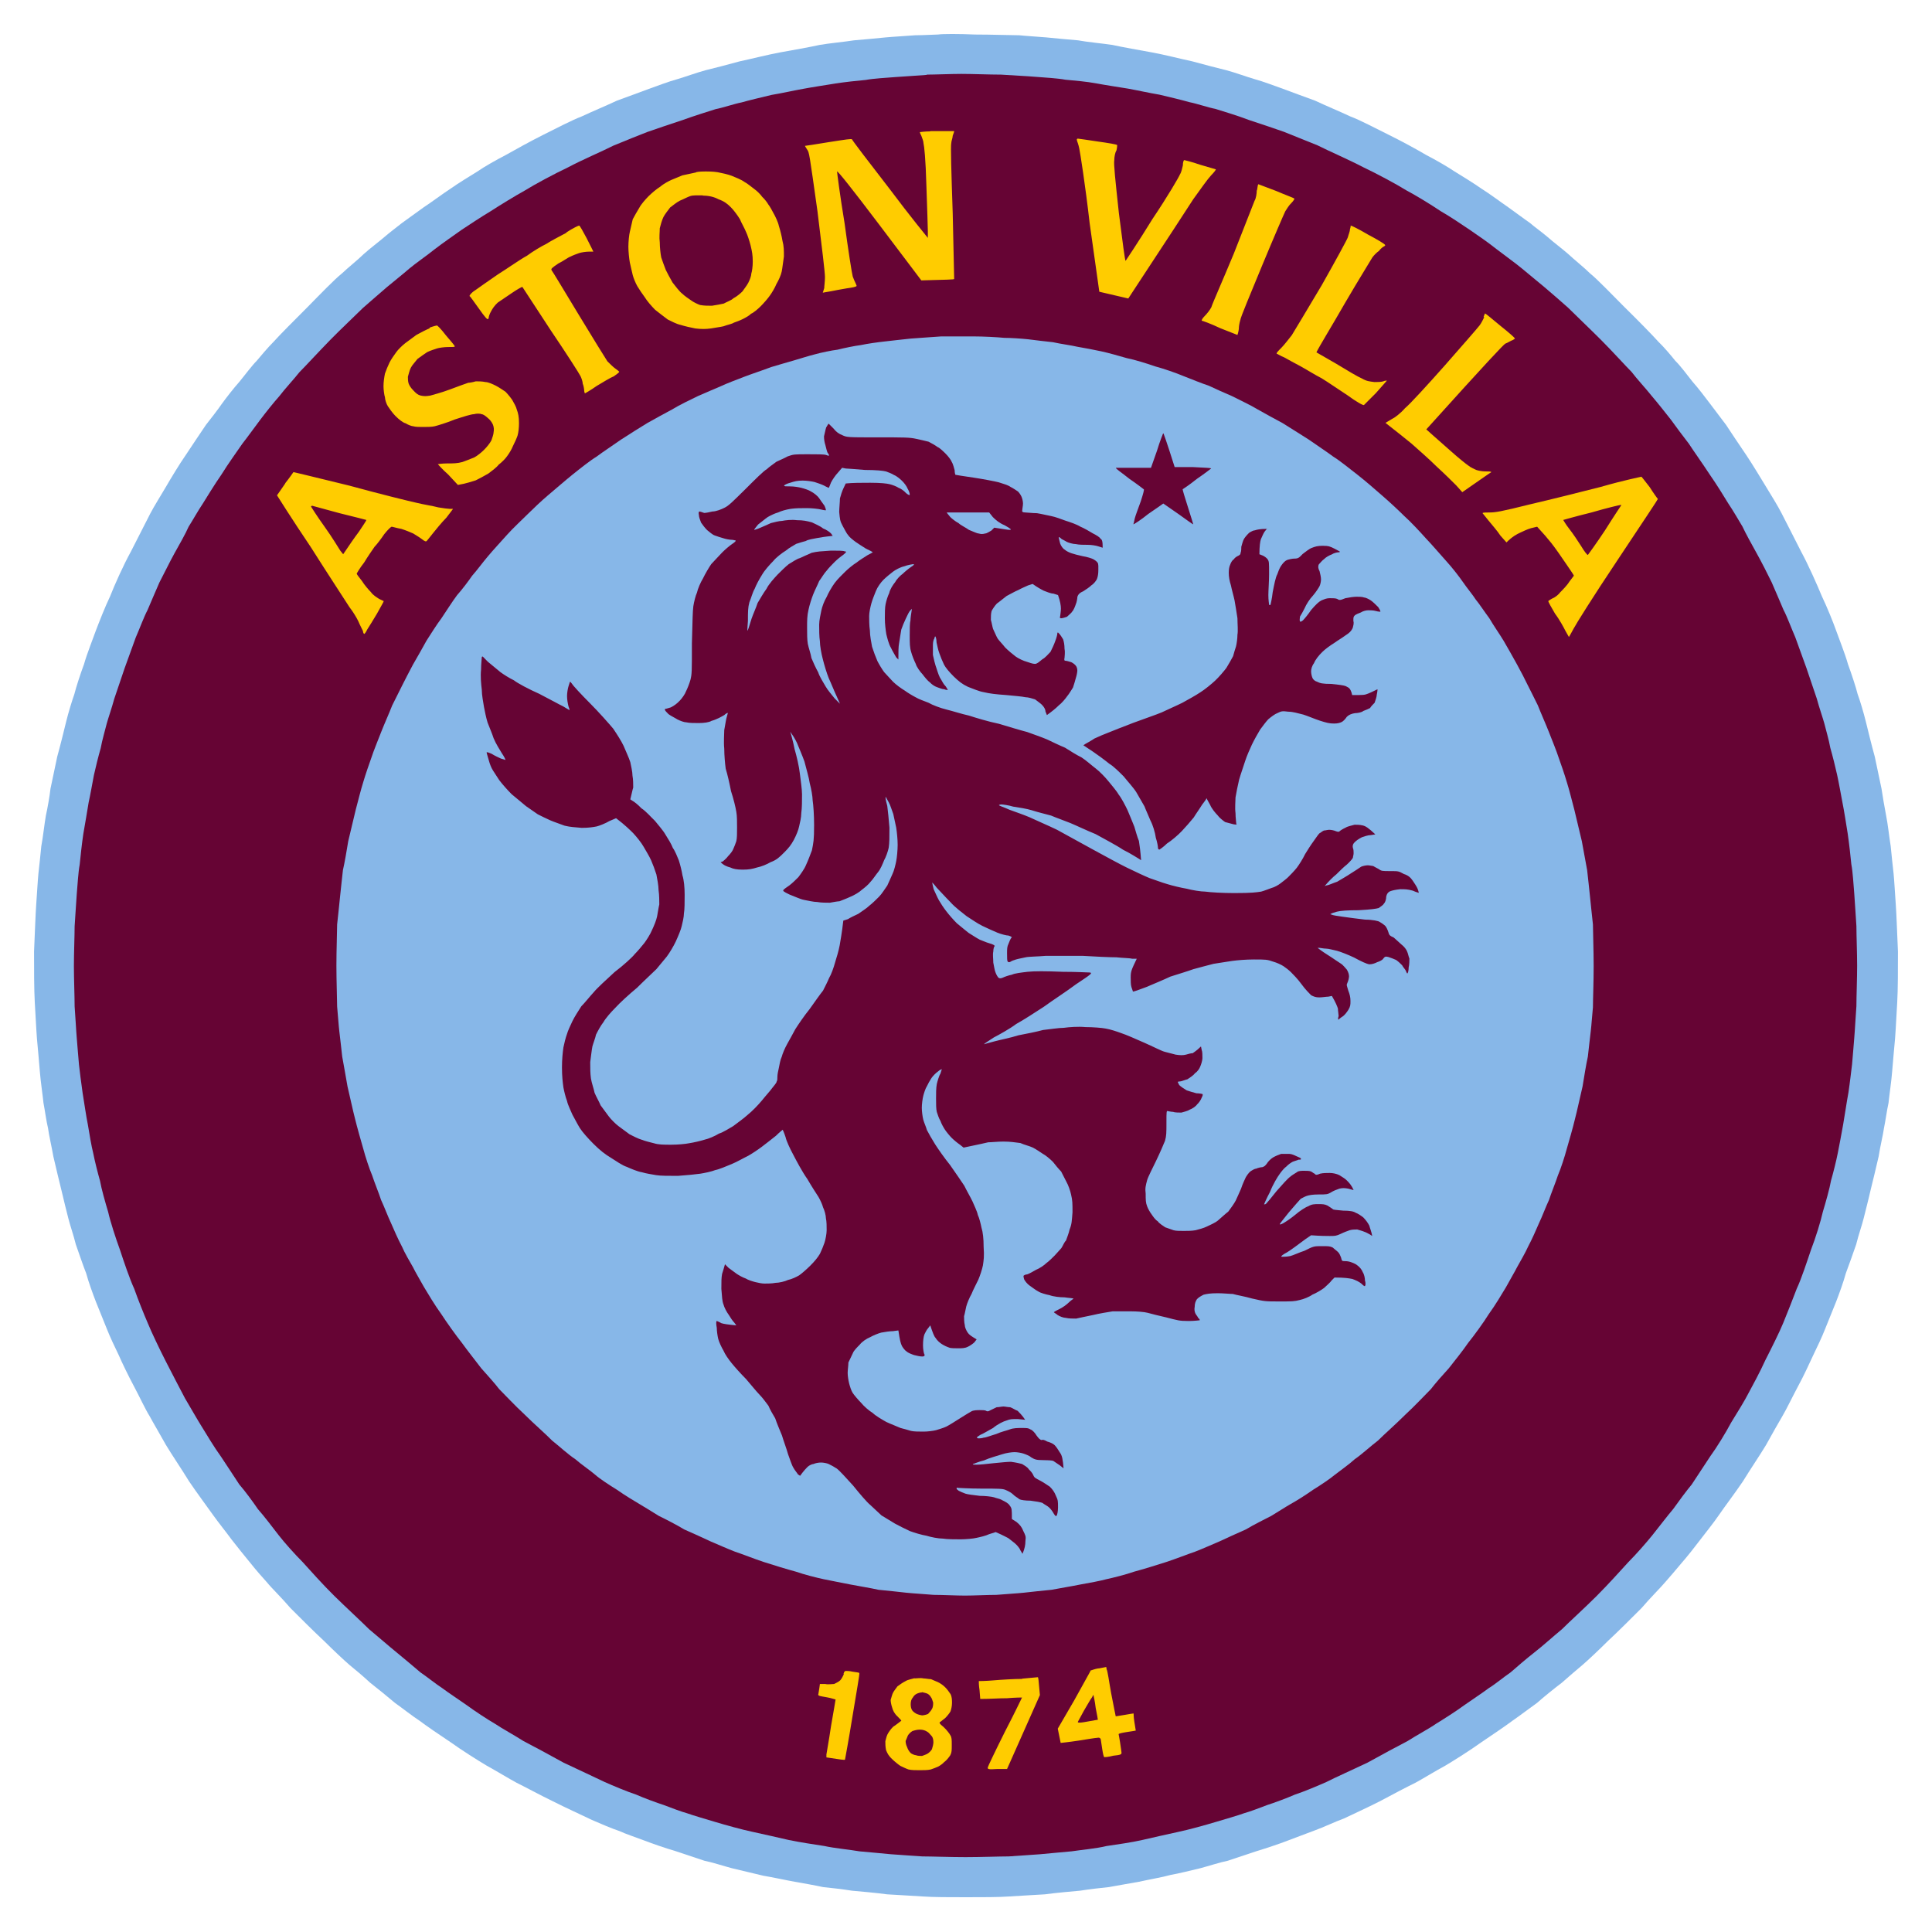 <?xml version="1.0" encoding="UTF-8"?>
<svg id="soccer_teams" data-name="soccer teams" xmlns="http://www.w3.org/2000/svg" width="80" height="80" viewBox="0 0 80 80">
  <defs>
    <style>
      .cls-1 {
        fill: #87b7e8;
      }

      .cls-1, .cls-2, .cls-3, .cls-4 {
        stroke-width: 0px;
      }

      .cls-2, .cls-3 {
        fill: #660434;
      }

      .cls-3 {
        fill-rule: evenodd;
      }

      .cls-4 {
        fill: #fc0;
      }
    </style>
  </defs>
  <g id="aston_villa" data-name="aston villa">
    <g id="Background">
      <path id="Path_0" data-name="Path 0" class="cls-1" d="M38.83,1.43c-.15,0-.59.03-.93.03-.37.03-.93.06-1.24.09-.31.03-.9.09-1.3.12-.37.06-1.02.12-1.42.19-.4.09-1.14.22-1.64.31-.49.09-1.24.28-1.67.37-.43.12-1.05.28-1.42.37-.34.09-.86.28-1.17.37-.34.09-.83.28-1.17.4-.31.12-.93.34-1.33.49-.4.19-1.05.46-1.45.65-.4.15-1.11.52-1.61.77s-1.17.62-1.54.83c-.37.19-.9.49-1.17.68-.31.19-.8.49-1.11.71-.34.22-.83.59-1.11.77-.31.22-.68.49-.9.65-.19.15-.52.4-.74.59s-.62.49-.86.71c-.22.22-.65.56-.9.8-.28.22-.9.86-1.42,1.39-.52.52-1.14,1.14-1.39,1.42-.25.25-.56.62-.71.8-.19.19-.49.59-.71.86-.25.28-.56.68-.74.93-.15.22-.46.62-.65.86-.19.28-.56.83-.83,1.24-.28.4-.65,1.02-.83,1.33s-.49.8-.65,1.11-.52,1.02-.8,1.57c-.31.56-.68,1.39-.86,1.85-.22.46-.46,1.08-.59,1.42-.12.34-.37.96-.49,1.39-.15.4-.34.99-.4,1.24-.09.25-.25.77-.34,1.14-.09.37-.25,1.02-.37,1.45-.09.43-.22,1.05-.28,1.33-.03.28-.12.8-.19,1.11-.06.34-.12.9-.19,1.27-.03.34-.09.86-.12,1.14-.03.31-.06.86-.09,1.27-.03.4-.06,1.3-.09,1.95,0,.74,0,1.57.03,2.1.03.46.06,1.14.09,1.51.03.34.09.96.12,1.36.03.4.12.99.15,1.3.06.31.12.77.19,1.05.03.25.15.77.22,1.17.09.4.25,1.05.34,1.42.09.4.22.9.28,1.14.06.25.22.71.31,1.08.12.34.31.9.43,1.2.09.34.28.86.4,1.17.12.31.34.83.46,1.14s.34.77.49,1.08c.12.28.4.86.62,1.27s.49.99.65,1.24c.15.28.46.8.68,1.2.22.37.68,1.05.96,1.51.31.46.77,1.08.99,1.39s.59.77.77,1.02c.22.28.56.71.77.96.22.28.52.62.71.83.15.19.62.65.96,1.05.37.37.99.99,1.39,1.36.37.37.83.8,1.05.99.19.15.59.49.86.74.28.22.74.59,1.02.83.31.22.74.56,1.02.74.25.19.83.59,1.3.9.43.31,1.11.74,1.48.96.4.22.96.56,1.24.71.31.15.99.52,1.51.77.49.25,1.24.59,1.61.77.34.15.86.37,1.14.46.25.12.74.28,1.05.4.31.12.86.31,1.27.43.37.12.93.31,1.2.4.31.06.8.22,1.14.31.37.09.93.22,1.3.31.37.06.96.19,1.3.25s.86.15,1.17.22c.31.03.83.09,1.2.15.34.03,1.02.09,1.45.15.43.03,1.11.06,1.51.09.37.03,1.17.03,1.76.03s1.39,0,1.76-.03c.4-.03,1.08-.06,1.51-.09.43-.06,1.11-.12,1.45-.15.37-.06.9-.12,1.2-.15.31-.06.86-.15,1.24-.22.4-.09.99-.19,1.3-.28.34-.06.86-.19,1.24-.28.34-.09.83-.25,1.14-.31.28-.09.83-.28,1.2-.4.4-.12.96-.31,1.27-.43s.83-.31,1.14-.43c.34-.12.86-.37,1.2-.49.31-.15.99-.46,1.48-.71.52-.28,1.17-.62,1.48-.77.28-.15.83-.49,1.24-.71.37-.22,1.05-.65,1.48-.96.46-.31,1.05-.71,1.3-.9.28-.19.71-.52,1.02-.74.28-.25.74-.62,1.02-.83.28-.25.68-.59.86-.74.22-.19.68-.62,1.05-.99.4-.37,1.02-.99,1.39-1.36.34-.4.8-.86.96-1.05.19-.22.49-.56.71-.83.22-.25.56-.68.77-.96.19-.25.56-.71.77-1.02s.68-.93.99-1.39c.28-.46.74-1.14.96-1.51.22-.4.52-.93.68-1.2.15-.25.43-.83.65-1.24.22-.4.49-.99.62-1.27.15-.31.37-.77.49-1.08.12-.31.34-.83.46-1.14s.31-.83.4-1.17c.12-.31.31-.86.43-1.2.09-.37.25-.83.31-1.08s.19-.74.28-1.14c.09-.37.25-1.02.34-1.42.06-.4.19-.93.22-1.17.06-.28.12-.74.19-1.05.03-.31.12-.9.15-1.3s.09-1.02.12-1.36c.03-.37.06-1.05.09-1.51.03-.52.03-1.36.03-2.1-.03-.65-.06-1.54-.09-1.95s-.06-.96-.09-1.27c-.03-.28-.09-.8-.12-1.14-.06-.37-.12-.93-.19-1.27-.06-.31-.15-.83-.19-1.11-.06-.28-.19-.9-.28-1.33-.12-.43-.28-1.08-.37-1.45s-.25-.9-.34-1.14c-.06-.25-.25-.83-.4-1.24-.12-.43-.37-1.05-.49-1.39-.12-.34-.37-.96-.59-1.42-.19-.46-.56-1.3-.86-1.85-.28-.56-.65-1.27-.8-1.57s-.46-.8-.65-1.11-.56-.93-.83-1.33-.65-.96-.83-1.24c-.19-.25-.49-.65-.65-.86-.19-.25-.49-.65-.74-.93-.22-.28-.52-.68-.71-.86-.15-.19-.46-.56-.71-.8-.25-.28-.86-.9-1.39-1.42-.52-.52-1.14-1.17-1.42-1.39-.25-.25-.68-.59-.9-.8-.25-.22-.65-.52-.86-.71-.22-.19-.56-.43-.74-.59-.22-.15-.59-.43-.9-.65-.28-.19-.77-.56-1.11-.77-.31-.22-.8-.52-1.11-.71-.28-.19-.8-.49-1.17-.68-.37-.22-1.05-.59-1.54-.83s-1.2-.62-1.61-.77c-.4-.19-1.05-.46-1.45-.65-.4-.15-1.02-.37-1.33-.49-.34-.12-.83-.31-1.17-.4-.31-.09-.83-.28-1.17-.37-.37-.09-.99-.25-1.42-.37-.43-.09-1.17-.28-1.67-.37-.49-.09-1.24-.22-1.64-.31-.4-.06-1.05-.12-1.42-.19-.4-.03-.99-.09-1.3-.12-.34-.03-.86-.06-1.14-.09-.31,0-1.14-.03-1.82-.03-.68-.03-1.36-.03-1.54,0h0Z"/>
      <path id="Path_1" data-name="Path 1" class="cls-2" d="M38.39,3.1c-.34.03-.93.06-1.3.09-.37.03-.93.06-1.24.12-.34.03-.9.09-1.27.15s-.96.15-1.33.22c-.34.06-.93.19-1.3.25-.37.09-.93.22-1.24.31-.31.06-.77.22-1.08.28-.28.09-.9.28-1.39.46-.46.15-1.11.37-1.45.49-.31.12-.93.37-1.39.56-.43.22-1.3.59-1.88.9-.59.28-1.39.71-1.79.96-.4.22-1.05.62-1.42.86-.37.22-.93.59-1.2.77-.31.22-.8.56-1.11.8-.31.25-.8.59-1.05.8-.25.22-.68.56-.93.77s-.71.62-.99.86c-.28.28-.9.86-1.36,1.33s-1.02,1.08-1.27,1.33c-.22.28-.62.71-.83.99-.25.28-.59.71-.8.99-.19.25-.52.71-.74.99-.19.28-.59.83-.86,1.27-.28.4-.62.96-.77,1.2-.19.28-.43.71-.59.96-.12.28-.4.77-.59,1.11s-.46.9-.62,1.2c-.15.34-.37.86-.49,1.14-.15.28-.34.8-.49,1.14-.12.34-.34.93-.46,1.27s-.31.93-.43,1.27c-.09.34-.25.8-.31,1.02-.06.25-.19.68-.25,1.02-.09.31-.22.83-.28,1.11-.06.31-.15.83-.22,1.14-.06.34-.15.93-.22,1.3-.06.4-.12.96-.15,1.27-.06.31-.09.86-.12,1.2-.03.37-.06.96-.09,1.36,0,.37-.03,1.11-.03,1.64s.03,1.27.03,1.67c.03.37.06.99.09,1.33.03.31.06.8.09,1.08.03.25.09.77.15,1.17.06.37.15.99.22,1.33.06.37.15.9.22,1.17.06.31.19.83.28,1.14.06.34.22.9.34,1.3.09.4.31,1.08.49,1.57.15.46.4,1.2.59,1.61.15.43.4,1.05.56,1.42.15.37.49,1.08.74,1.57.25.49.62,1.2.8,1.54.22.37.52.9.71,1.2.19.31.52.86.77,1.2.25.37.59.9.77,1.17.22.25.56.71.77,1.02.25.28.62.77.86,1.08s.68.8.99,1.11c.28.31.86.96,1.33,1.42s1.11,1.05,1.42,1.36c.34.28.83.71,1.14.96s.74.62.99.83c.28.19.65.49.9.65.25.19.71.49,1.02.71.34.25.86.59,1.17.77.28.19.83.49,1.17.71.37.19,1.11.59,1.67.9.59.28,1.33.62,1.7.8.34.15.93.4,1.3.52.34.15.86.34,1.14.43.31.12.74.28.96.34.25.09.8.25,1.2.37s1.08.31,1.51.4,1.11.25,1.51.34c.43.09,1.08.19,1.48.25.4.09,1.05.15,1.45.22.37.03.96.09,1.3.12.34.03.93.06,1.3.09.37,0,1.17.03,1.79.03s1.42-.03,1.79-.03c.37-.03.96-.06,1.3-.09.34-.03.93-.09,1.3-.12.4-.06,1.05-.12,1.45-.22.4-.06,1.05-.15,1.48-.25.4-.09,1.08-.25,1.51-.34s1.11-.28,1.51-.4c.4-.12.96-.28,1.2-.37.22-.06.65-.22.96-.34.28-.09.8-.28,1.14-.43.37-.12.96-.37,1.3-.52.37-.19,1.11-.52,1.7-.8.56-.31,1.3-.71,1.67-.9.34-.22.9-.52,1.17-.71.31-.19.83-.52,1.17-.77.31-.22.77-.52,1.02-.71.25-.15.62-.46.9-.65.25-.22.68-.59.99-.83s.8-.68,1.14-.96c.31-.31.96-.9,1.42-1.36s1.05-1.11,1.33-1.42c.31-.31.74-.8.99-1.11s.62-.8.86-1.08c.22-.31.56-.77.77-1.02.19-.28.52-.8.77-1.17.25-.34.65-.99.86-1.39.25-.4.59-.96.71-1.2.15-.28.49-.9.71-1.39.25-.49.59-1.17.74-1.54s.4-.99.56-1.42c.19-.4.43-1.14.59-1.61.19-.49.4-1.17.49-1.57.12-.4.28-.96.34-1.3.09-.31.22-.83.28-1.14.06-.28.15-.8.22-1.17.06-.34.15-.96.22-1.33.06-.4.12-.93.15-1.17.03-.28.06-.77.09-1.08.03-.34.06-.96.09-1.33,0-.4.03-1.14.03-1.67s-.03-1.27-.03-1.64c-.03-.4-.06-.99-.09-1.36-.03-.34-.06-.9-.12-1.2-.03-.31-.09-.86-.15-1.27-.06-.37-.15-.96-.22-1.3-.06-.31-.15-.83-.22-1.14-.06-.28-.19-.8-.28-1.11-.06-.34-.19-.77-.25-1.02-.06-.22-.22-.68-.31-1.02-.12-.34-.31-.93-.43-1.27s-.34-.93-.46-1.27c-.15-.34-.34-.86-.49-1.14-.12-.28-.34-.8-.49-1.14-.15-.31-.43-.86-.62-1.2s-.46-.83-.59-1.11c-.15-.25-.4-.68-.59-.96-.15-.25-.49-.8-.77-1.2-.28-.43-.68-.99-.86-1.27-.22-.28-.56-.74-.74-.99-.22-.28-.56-.71-.8-.99-.22-.28-.62-.71-.83-.99-.25-.25-.8-.86-1.27-1.33s-1.08-1.05-1.36-1.33c-.28-.25-.74-.65-.99-.86s-.68-.56-.93-.77-.74-.56-1.05-.8c-.31-.25-.8-.59-1.11-.8-.28-.19-.83-.56-1.2-.77-.37-.25-1.02-.65-1.42-.86-.4-.25-1.2-.68-1.79-.96-.59-.31-1.45-.68-1.88-.9-.46-.19-1.08-.43-1.39-.56-.34-.12-.99-.34-1.45-.49-.49-.19-1.11-.37-1.39-.46-.31-.06-.77-.22-1.08-.28-.31-.09-.86-.22-1.24-.31-.37-.06-.96-.19-1.3-.25-.37-.06-.96-.15-1.33-.22s-.93-.12-1.27-.15c-.31-.06-.86-.09-1.24-.12-.34-.03-.99-.06-1.42-.09-.46,0-1.17-.03-1.64-.03-.43,0-1.11.03-1.45.03h0Z"/>
      <path id="Path_2" data-name="Path 2" class="cls-4" d="M38.52,5.44c-.22,0-.43.03-.43.03,0,.03.03.09.06.15.03.09.09.22.09.31.03.12.09.65.12,1.76.03.9.06,1.73.06,1.88v.28s-.74-.9-1.57-2.01c-.86-1.11-1.57-2.04-1.57-2.07-.03-.03-.22,0-.99.12-.52.09-.96.15-.96.15,0,0,.03.06.09.15.09.12.09.15.43,2.56.19,1.54.31,2.53.31,2.72s-.03.37-.03.46l-.06.19s.15-.03.34-.06c.15-.03.46-.09.65-.12.22-.03.37-.06.4-.09.02,0,.01-.04-.03-.12-.03-.06-.09-.19-.12-.28-.03-.09-.19-1.11-.34-2.22-.19-1.14-.31-2.1-.31-2.13.02-.04.61.7,1.76,2.22l1.73,2.29c1.05-.03,1.36-.03,1.36-.06,0,0-.03-1.24-.06-2.72-.06-1.76-.09-2.78-.06-2.9,0-.09.06-.22.06-.31.03-.09.06-.15.06-.19h-.28c-.15,0-.49,0-.71,0ZM44.6,5.84s.06.15.09.31c.03.12.25,1.51.43,3.09l.4,2.84,1.2.28c1.7-2.59,2.41-3.67,2.69-4.11.31-.43.59-.83.74-.99.12-.12.22-.25.19-.25,0,0-.31-.09-.65-.19-.34-.12-.65-.19-.65-.19-.03,0-.06.09-.06.22-.03.12-.06.28-.12.37-.03.09-.52.93-1.14,1.85-.59.96-1.11,1.73-1.11,1.73-.03,0-.12-.74-.28-1.98-.15-1.39-.22-2.04-.19-2.19,0-.12.03-.31.09-.4.03-.12.03-.22.03-.22,0-.03-.37-.09-.8-.15-.4-.06-.8-.12-.83-.12s-.06.03-.03.09h0ZM28.82,7.14c-.15.03-.4.09-.56.12-.15.06-.37.15-.46.19s-.31.15-.46.28c-.15.09-.37.28-.49.4s-.31.34-.37.46c-.09.15-.22.37-.28.49-.03.15-.09.37-.12.52-.03.12-.06.4-.06.62,0,.19.03.49.06.65s.09.37.12.52c.03.12.12.34.19.46s.22.34.31.46c.09.15.28.37.43.52.15.12.4.31.52.4.12.06.37.19.52.22.19.06.46.12.62.15.25.03.43.03.65,0,.15-.03.4-.06.52-.09.15-.06.34-.09.43-.15.09-.03.25-.09.37-.15.12-.06.28-.15.34-.22.09-.03.28-.19.4-.31s.31-.34.37-.43c.09-.12.22-.34.28-.49.09-.15.19-.37.22-.52s.06-.43.09-.62c0-.25,0-.43-.06-.65-.03-.19-.09-.43-.15-.62-.03-.15-.15-.4-.22-.52-.06-.12-.15-.28-.22-.37-.03-.06-.15-.22-.25-.31-.06-.09-.22-.25-.31-.31-.12-.09-.31-.25-.43-.31-.12-.09-.37-.19-.52-.25-.15-.06-.43-.12-.59-.15-.19-.03-.4-.03-.49-.03-.06,0-.28,0-.4.03ZM52.04,7.88c0,.12-.03.34-.09.43-.03.09-.43,1.08-.86,2.19-.46,1.11-.9,2.1-.93,2.22-.06.12-.19.28-.28.37-.09.09-.12.15-.12.19.03,0,.37.12.77.31l.71.28c.04-.12.06-.23.06-.31,0-.06.03-.22.06-.31,0-.09.43-1.11.9-2.25.46-1.11.9-2.13.96-2.25.06-.09.15-.25.25-.34.09-.09.15-.19.12-.19-.03-.03-.37-.15-.74-.31-.4-.15-.74-.28-.74-.28-.03,0-.03.09-.06.25h0ZM55.9,9.49c0,.09-.06.22-.09.34-.03.09-.52.99-1.08,1.98-.59.99-1.14,1.91-1.24,2.07-.12.15-.31.4-.43.52-.15.15-.22.22-.19.25.03,0,.15.09.31.15.15.09.46.25.68.37s.62.37.86.49c.25.15.74.49,1.08.71.34.25.65.43.68.4,0,0,.22-.22.49-.49.25-.28.46-.52.46-.52-.03,0-.09,0-.15.03-.09.03-.25.03-.37.03-.22-.03-.31-.03-.52-.15-.15-.06-.62-.34-1.08-.62l-.8-.46c.12-.25.65-1.11,1.2-2.07.56-.96,1.08-1.79,1.11-1.85.06-.09.19-.22.28-.28.06-.09.19-.19.22-.19.03-.03.06-.06.03-.06,0-.03-.31-.22-.71-.43-.37-.22-.68-.37-.71-.37,0,0,0,.06-.03.15h0ZM23.45,9.64c-.28.15-.65.34-.83.46-.19.09-.56.31-.8.49-.28.15-.8.52-1.2.77-.37.25-.8.56-.93.65-.19.12-.25.22-.25.25.03,0,.19.25.37.49.28.4.37.49.4.46s.03-.06.03-.09c0,0,.03-.12.09-.22.06-.12.15-.25.28-.37.09-.06.37-.25.59-.4.22-.15.4-.25.43-.25,0,0,.52.8,1.17,1.79.65.96,1.2,1.82,1.24,1.91.03.06.09.22.09.31.03.06.06.22.06.28s.03.12.03.12c0,0,.22-.12.49-.31.25-.15.56-.34.71-.4.12-.09.22-.15.22-.19,0,0-.06-.06-.15-.12s-.25-.22-.34-.31c-.06-.09-.62-.99-1.2-1.95s-1.08-1.79-1.11-1.82c-.03-.06,0-.09.28-.28.19-.09.4-.25.49-.28.12-.06.28-.12.37-.15.09-.03.28-.06.4-.06h.19s-.12-.25-.28-.56c-.15-.28-.28-.52-.31-.52s-.28.12-.52.28ZM61.46,13.13c-.03.06-.12.25-.19.34-.09.12-.74.86-1.45,1.67-.71.8-1.45,1.61-1.64,1.76-.19.22-.43.4-.56.46l-.25.15c.45.35.81.64,1.08.86.28.25.74.65,1.05.96.31.28.68.65.8.77l.25.28c.93-.65,1.2-.83,1.2-.83,0-.03-.12-.03-.25-.03s-.28-.03-.37-.06c-.06-.03-.22-.09-.34-.19-.09-.06-.4-.31-.68-.56-.25-.22-.59-.52-.77-.68l-.28-.25c2.56-2.84,3.18-3.49,3.27-3.55.09-.03.22-.12.31-.15.06-.03.09-.06.09-.06,0-.03-.25-.25-.59-.52-.34-.28-.62-.52-.65-.52,0,0-.03.06-.06.15ZM17.8,13.59c-.15.06-.4.19-.56.28-.12.09-.34.25-.46.34s-.31.28-.37.37c-.09.12-.22.31-.28.43s-.15.34-.19.46c-.03.15-.06.34-.06.52,0,.15.03.37.06.46,0,.09.06.28.12.37s.19.28.31.4c.15.15.31.28.43.31.09.06.25.12.31.12.09.03.28.03.4.03.15,0,.37,0,.49-.03.12-.03.52-.15.83-.28.37-.12.68-.22.8-.22.09-.03.25-.03.31,0,.06,0,.15.06.25.15.1.08.17.17.22.28.04.1.05.21.03.31,0,.09-.06.25-.09.34-.06.12-.19.28-.31.4-.09.09-.28.25-.4.31-.15.06-.37.15-.49.19-.22.06-.37.06-.65.06-.19,0-.37.03-.37.03,0,0,.19.22.43.43l.4.43c.37-.06.59-.15.74-.19.12-.06.37-.19.52-.28.12-.09.34-.25.43-.37.12-.09.28-.25.34-.34.09-.12.19-.28.25-.43.06-.12.15-.31.19-.43.04-.14.06-.32.06-.52,0-.25-.03-.4-.09-.56-.03-.12-.12-.28-.19-.4-.06-.09-.19-.25-.28-.34-.09-.06-.28-.19-.4-.25-.12-.06-.31-.15-.43-.15-.12-.03-.31-.03-.4-.03-.09.03-.25.06-.31.06-.09.03-.43.15-.77.28s-.71.22-.8.25c-.19.03-.25.03-.4,0-.12-.03-.19-.09-.31-.22-.1-.1-.16-.2-.19-.28-.03-.09-.03-.22-.03-.28.03-.09.06-.25.12-.37s.19-.25.28-.37c.12-.09.31-.22.4-.28.12-.06.31-.12.4-.15s.31-.06.46-.06c.25,0,.28,0,.28-.03s-.19-.25-.37-.46c-.19-.25-.37-.43-.37-.4-.03,0-.15.03-.31.09ZM11.81,20.02c-.19.28-.34.49-.34.49,0,0,.62.99,1.39,2.13.74,1.17,1.48,2.29,1.61,2.5.15.19.31.46.37.59.06.15.15.31.19.4,0,.06.03.12.06.12,0,0,.06-.06.12-.19.06-.09.25-.4.4-.65.15-.28.28-.49.28-.52,0,0-.06-.03-.19-.09-.09-.06-.25-.15-.34-.28-.09-.09-.28-.31-.37-.46-.12-.15-.22-.28-.22-.31,0,0,.12-.22.31-.46.15-.25.34-.52.43-.65.09-.09.28-.34.4-.52.15-.19.28-.31.31-.31s.22.06.4.09c.19.06.4.15.49.19.09.06.25.15.34.22.15.12.19.12.22.09.03-.03.12-.15.25-.31.12-.15.37-.46.56-.65.15-.19.28-.37.28-.37h-.15c-.06,0-.28-.03-.46-.06-.22-.06-.62-.12-.9-.19-.28-.06-1.54-.37-2.78-.71-1.27-.31-2.29-.56-2.32-.56,0,0-.15.22-.34.46h0ZM66.37,20.14c-.86.22-2.22.56-3,.74-1.24.31-1.45.34-1.7.34-.15,0-.28,0-.28.03,0,0,.12.15.25.31.12.15.37.43.49.62l.25.28c.25-.25.43-.34.56-.4s.31-.15.46-.19l.25-.06c.25.27.44.49.59.68.15.19.43.59.59.83.19.28.34.49.34.52l-.19.25c-.09.15-.28.34-.37.43-.06.09-.22.22-.31.25-.12.06-.19.12-.19.12,0,.03.12.25.28.52.19.25.37.59.43.71.09.15.15.28.15.25,0,0,.09-.15.19-.34s.77-1.27,1.82-2.84c1.11-1.67,1.67-2.51,1.67-2.53-.03-.03-.19-.25-.34-.49-.19-.25-.34-.43-.34-.43,0,0-.74.15-1.61.4h0ZM45.5,69.08c-.19.03-.31.09-.34.09,0,.03-.31.56-.68,1.24l-.68,1.17c.09.43.12.59.12.59,0,0,.31-.03.71-.09.37-.06.74-.12.8-.12q.12-.03.15.06s.03.22.06.4c.03.19.06.34.09.34,0,0,.15,0,.37-.06.31-.03.34-.06.34-.12,0-.03-.03-.22-.06-.43-.03-.19-.06-.34-.06-.34,0-.03.15-.06.34-.09.22-.03.37-.06.37-.06,0,0-.03-.19-.06-.37-.03-.19-.03-.34-.03-.34-.03,0-.19.03-.37.06-.19.03-.37.06-.37.06,0,0-.09-.43-.19-.96-.09-.49-.15-.96-.19-.99,0-.06,0-.09-.03-.09,0,0-.15.03-.31.06ZM34.94,69.33c-.03.06-.09.19-.15.25s-.19.12-.25.15c-.09,0-.25.03-.37,0h-.22c-.03.25-.06.37-.06.4-.03.09,0,.09.34.15.19.03.34.09.37.09,0,.03-.09.52-.19,1.11-.09.62-.19,1.14-.19,1.17v.12c.59.09.77.12.77.09,0,0,.15-.8.31-1.79s.31-1.79.28-1.79c0-.03-.12-.03-.28-.06-.12-.03-.25-.03-.28-.03-.04,0-.07.04-.09.12ZM37.87,69.49c-.09.03-.28.06-.37.12-.12.06-.25.15-.34.22-.06.09-.15.19-.19.28-.03.06-.06.19-.09.28,0,.09.03.22.06.31.03.12.09.25.22.37.12.12.19.19.15.19-.03.03-.12.09-.25.19-.12.06-.22.22-.28.31-.06.09-.09.22-.12.34,0,.12,0,.22.03.37.06.15.12.25.25.37.09.09.25.22.34.28.06.03.25.12.34.15.12.03.31.03.46.03s.34,0,.46-.03c.09-.03.25-.09.31-.12.06-.03.19-.12.25-.19.09-.06.19-.19.25-.28.06-.12.06-.19.06-.43,0-.22,0-.31-.06-.4-.03-.06-.15-.22-.28-.34-.19-.15-.19-.19-.12-.22.03-.03.12-.09.19-.15.09-.09.19-.22.22-.28.03-.09.06-.22.06-.34s0-.25-.06-.37c-.06-.09-.15-.22-.25-.31-.06-.06-.19-.15-.28-.19s-.22-.09-.28-.12c-.09,0-.22-.03-.31-.03-.12-.03-.28,0-.37,0h0ZM42.32,69.52c-.31,0-.83.03-1.17.06-.34.03-.62.03-.62.03,0,.03,0,.19.03.37l.03.37c.4,0,.77-.03,1.11-.03.34-.03.62-.03.62-.03,0,0-.31.65-.71,1.42-.4.8-.71,1.45-.71,1.48,0,.06,0,.09.4.06h.4l1.36-3.06c-.06-.65-.06-.74-.09-.74s-.31.03-.65.06h0Z"/>
      <path id="Path_3" data-name="Path 3" class="cls-1" d="M38.98,13.93c-.37.03-.93.06-1.27.09-.31.03-.8.09-1.08.12-.28.03-.71.09-.99.15-.25.03-.68.12-.96.19-.25.03-.68.12-.93.19-.25.06-.65.19-.86.25-.22.06-.65.19-.96.28-.31.12-.8.28-1.11.4-.31.12-.74.28-.99.4-.22.09-.65.28-.93.4-.31.15-.77.37-1.08.56-.28.15-.74.4-1.02.56-.25.15-.74.46-1.08.68-.31.22-.77.52-1.02.71-.25.15-.68.49-.99.74-.31.25-.77.65-1.02.86s-.62.56-.83.77c-.22.22-.62.59-.86.86s-.62.68-.8.9c-.19.22-.46.59-.65.8-.15.22-.43.59-.62.8-.19.25-.46.68-.65.96-.19.25-.46.68-.62.93-.15.28-.4.71-.56.99-.15.28-.34.65-.43.83l-.43.86c-.12.31-.34.8-.46,1.11s-.31.77-.4,1.05c-.09.25-.25.71-.34,1.02-.09.28-.22.8-.31,1.14-.09.37-.22.93-.31,1.3-.06.37-.15.9-.22,1.2-.03.28-.09.8-.12,1.11-.03.34-.09.83-.12,1.14,0,.28-.03,1.05-.03,1.7s.03,1.42.03,1.7c.03.31.06.77.09,1.02.03.28.09.74.12,1.05.06.31.15.86.22,1.24.09.37.22.99.31,1.33.09.37.25.93.34,1.24.09.34.25.83.37,1.11.09.28.28.74.37,1.02.12.25.28.68.4.93.12.28.31.71.46.99.12.28.34.65.46.86.09.19.31.56.46.83.15.25.46.77.71,1.11.22.34.62.9.86,1.2.22.31.59.77.8,1.05.22.25.56.62.74.86.22.22.68.71,1.05,1.05.37.37.9.83,1.14,1.08.28.22.68.59.96.77.25.22.65.49.83.65s.59.43.9.62c.31.22.71.46.93.59s.56.34.8.49c.25.12.74.37,1.05.56.34.15.83.37,1.08.49.28.12.71.31,1.02.43.28.09.83.31,1.2.43.37.12.99.31,1.33.4.34.12.86.25,1.14.31.28.06.77.15,1.11.22.31.06.86.15,1.17.22.34.03.86.09,1.14.12.28.03.8.06,1.14.09.34,0,.93.03,1.3.03s.96-.03,1.3-.03c.34-.03.86-.06,1.14-.09s.8-.09,1.14-.12c.31-.06.86-.15,1.2-.22.34-.06.83-.15,1.08-.22.28-.06.8-.19,1.14-.31.34-.09.96-.28,1.33-.4.37-.12.93-.34,1.2-.43.31-.12.74-.31,1.02-.43.25-.12.74-.34,1.08-.49.31-.19.8-.43,1.05-.56.25-.15.59-.37.8-.49.22-.12.62-.37.93-.59.31-.19.71-.46.9-.62.19-.15.59-.43.83-.65.28-.19.68-.56.96-.77.25-.25.77-.71,1.14-1.08.37-.34.83-.83,1.05-1.05.19-.25.52-.62.74-.86.22-.28.59-.74.8-1.05.25-.31.65-.86.86-1.2.25-.34.56-.86.71-1.11.15-.28.37-.65.46-.83.12-.22.34-.59.46-.86.15-.28.34-.71.46-.99.12-.25.28-.68.4-.93.09-.28.28-.74.37-1.02.12-.28.28-.77.37-1.11.09-.31.25-.86.34-1.24.09-.34.22-.96.31-1.33.06-.37.15-.93.22-1.24.03-.31.09-.77.12-1.05.03-.25.06-.71.09-.99,0-.31.03-1.05.03-1.7s-.03-1.45-.03-1.73c-.03-.31-.09-.8-.12-1.14-.03-.31-.09-.83-.12-1.11-.06-.31-.15-.83-.22-1.2-.09-.37-.22-.93-.31-1.3-.09-.34-.22-.86-.31-1.14-.09-.31-.25-.77-.34-1.02-.09-.28-.28-.74-.4-1.05-.12-.31-.34-.8-.46-1.11-.15-.31-.34-.68-.43-.86-.09-.19-.28-.56-.43-.83-.15-.28-.4-.71-.56-.99-.15-.25-.43-.65-.59-.93-.19-.25-.43-.62-.56-.77-.12-.19-.37-.49-.52-.71-.15-.22-.46-.62-.68-.86s-.59-.68-.86-.96c-.25-.28-.65-.71-.9-.93-.25-.25-.65-.62-.93-.86-.25-.22-.71-.62-1.02-.86s-.74-.59-.99-.74c-.25-.19-.71-.49-1.02-.71-.34-.22-.83-.52-1.08-.68-.28-.15-.74-.4-1.02-.56-.31-.19-.77-.4-1.08-.56-.28-.12-.71-.31-.96-.43-.28-.09-.74-.28-1.05-.4-.28-.12-.83-.31-1.17-.4-.34-.12-.86-.28-1.17-.34-.31-.09-.77-.22-1.05-.28s-.74-.15-.99-.19c-.25-.06-.71-.12-1.02-.19-.31-.03-.77-.09-1.02-.12-.28-.03-.71-.06-.99-.06-.31-.03-.86-.06-1.3-.06h-1.39Z"/>
      <path id="Path_4" data-name="Path 4" class="cls-3" d="M29.1,8.1q.37,0,.65.15c.25.09.37.19.52.34.12.12.28.34.37.49.06.15.19.37.25.52.06.12.15.4.19.56.06.25.09.4.09.68,0,.19-.03.4-.06.49,0,.09-.06.25-.12.37-.06.12-.19.28-.25.37-.09.09-.25.22-.37.28-.09.09-.28.15-.4.22-.12.03-.31.06-.49.09-.19,0-.31,0-.49-.03-.09-.03-.28-.12-.37-.19-.09-.06-.28-.19-.37-.28-.12-.09-.28-.31-.4-.46-.09-.15-.22-.4-.28-.52-.06-.15-.15-.4-.19-.52-.03-.15-.06-.43-.06-.62-.03-.22,0-.43,0-.59.03-.12.09-.34.15-.46s.19-.28.28-.4c.12-.09.28-.22.4-.28.15-.06.31-.15.43-.19s.28-.03.52-.03ZM34.32,17.55l.19.19c.12.15.22.22.37.28.19.09.22.09,1.48.09,1.08,0,1.3,0,1.57.06.15.03.4.09.52.12.12.06.28.15.37.22.09.03.25.19.34.28.09.09.22.25.25.34.06.09.09.25.12.34,0,.12.03.19.03.19,0,0,.34.06.77.12.4.06.86.15,1.02.19.19.06.4.12.49.19.12.06.25.15.31.19.06.06.12.15.15.22s.06.19.06.28-.03.22-.03.28q-.03.09.12.09c.09,0,.31.03.49.03.19.03.43.09.59.12s.4.12.59.19c.19.06.46.15.62.25.15.06.37.19.52.28.12.06.28.15.31.22.06.03.09.09.09.37l-.19-.06c-.09-.03-.28-.06-.43-.06s-.37,0-.49-.03c-.12,0-.31-.06-.37-.09-.06-.03-.15-.09-.22-.12-.09-.09-.12-.09-.12-.06s.03.12.06.25c.03.09.12.22.19.25.06.06.19.12.28.15.09.03.31.09.46.12.19.03.37.09.43.12s.15.09.19.15.03.19.03.31c0,.14-.02.27-.06.37-.03.06-.12.19-.22.25-.09.09-.25.19-.34.25q-.22.09-.25.25c0,.06-.03.22-.06.28-.03.09-.09.25-.15.31-.03.06-.15.15-.22.22-.09.03-.19.06-.22.06-.06,0-.09,0-.06-.09,0-.03.03-.19.03-.31s-.03-.31-.12-.56l-.19-.06c-.12,0-.31-.09-.4-.12-.12-.06-.28-.15-.46-.28l-.19.06c-.06.03-.28.12-.4.19-.15.06-.37.19-.49.25-.12.09-.31.25-.4.31-.09.09-.19.25-.22.31-.03.12-.03.22-.03.37.03.09.06.28.09.37.06.12.12.28.19.4.06.09.22.25.31.37.12.12.31.28.43.37.12.09.34.19.46.22.09.03.25.09.34.09s.15-.06.31-.19c.12-.06.25-.22.34-.31.06-.12.15-.31.19-.43.06-.15.09-.28.09-.31s0-.06.03-.06c0,0,.03.03.06.06.03.03.09.12.15.22.03.09.06.22.06.4.03.15,0,.31,0,.37q-.03.12.03.12c.06,0,.15.03.25.06.06.03.15.09.19.15.03.03.06.12.06.19s-.03.22-.06.31c-.03.12-.09.31-.12.4-.06.09-.15.25-.25.37-.06.09-.22.28-.34.37-.12.12-.28.25-.49.4l-.06-.15c0-.09-.06-.19-.15-.28-.06-.06-.19-.15-.28-.22-.09-.03-.28-.09-.4-.09-.12-.03-.49-.06-.8-.09-.43-.03-.68-.06-.93-.12-.19-.03-.46-.15-.65-.22-.25-.12-.37-.22-.59-.43-.19-.19-.34-.37-.4-.49-.06-.12-.15-.34-.19-.46-.06-.15-.09-.34-.12-.46,0-.12-.03-.25-.06-.25,0,0-.03.06-.03.09-.03.03-.06.15-.06.25v.43c.03.15.09.4.15.56.06.19.12.37.19.46.03.06.12.22.19.28.06.09.09.15.09.15-.03,0-.09,0-.15-.03-.09,0-.22-.06-.31-.09-.09-.03-.22-.12-.28-.19-.09-.06-.22-.22-.31-.34-.09-.09-.25-.31-.28-.43-.06-.12-.15-.34-.19-.49-.06-.19-.06-.37-.06-.68,0-.25,0-.52.03-.62,0-.12.03-.28.06-.49l-.06.06c-.06.06-.12.19-.19.34-.06.12-.15.34-.19.46-.03.15-.06.4-.09.56-.03.15-.03.37-.03.68l-.09-.09c-.03-.06-.15-.25-.22-.4-.09-.15-.15-.4-.19-.56-.03-.19-.06-.43-.06-.65,0-.19,0-.46.03-.59.03-.15.09-.34.15-.46.03-.15.15-.34.25-.46.06-.12.22-.28.31-.34.09-.09.25-.22.34-.28q.19-.12.09-.12s-.22.03-.37.09c-.15.03-.37.15-.46.22s-.28.22-.4.34-.25.31-.31.46-.15.37-.19.52-.09.37-.09.52c0,.12,0,.4.03.59,0,.22.06.52.09.68.06.19.15.43.22.59.06.12.19.34.28.46.09.09.25.28.37.4.12.12.34.28.49.37.12.09.34.22.46.28.09.06.34.15.52.22.15.09.49.22.74.28.25.06.65.19.93.25.28.09.8.25,1.24.34.4.12.93.28,1.17.34.25.09.62.22.83.31.19.09.52.25.74.34.19.12.49.31.68.4.19.12.43.34.59.46s.4.37.52.52.34.4.43.56c.12.15.28.46.37.65.09.22.22.52.28.68.06.19.12.43.19.59.03.19.06.4.09.8l-.09-.06c-.06-.03-.34-.22-.65-.37-.28-.19-.8-.46-1.14-.65-.37-.15-.83-.37-1.05-.46s-.59-.22-.8-.31c-.22-.06-.59-.15-.8-.22-.19-.06-.56-.12-.77-.15-.19-.06-.43-.09-.49-.09s-.12.03-.09.03c0,.03.22.09.43.19.25.09.62.22.83.31.25.12.77.34,1.14.52.4.22,1.08.59,1.51.83.46.25,1.08.59,1.39.74s.71.34.93.43c.19.06.52.19.74.25.19.06.56.15.8.19.22.06.59.12.77.12.22.03.71.06,1.2.06.74,0,.9-.03,1.11-.06.12-.03.34-.12.43-.15.12-.03.28-.12.37-.19s.25-.19.31-.25c.09-.09.25-.25.37-.4.09-.12.25-.37.34-.56.09-.15.25-.4.34-.52.09-.12.19-.28.25-.34.06-.03.12-.09.19-.12.06,0,.15-.03.22-.03.09,0,.22.03.28.06.09.03.12.03.15,0s.12-.09.25-.15c.09-.06.28-.09.37-.12.09,0,.22,0,.34.03.12.03.22.09.52.37l-.19.03c-.12,0-.28.06-.37.09-.12.06-.25.15-.31.22q-.09.09-.06.22c.03.06.03.15.03.22s-.03.15-.03.19c-.03.06-.15.19-.25.28-.12.09-.31.28-.43.4-.15.12-.31.28-.49.49l.09-.03c.06,0,.25-.09.43-.15.15-.09.43-.25.56-.34.15-.09.34-.22.43-.28.06-.03.19-.06.28-.06.06,0,.19.03.22.03.06.03.15.09.22.12.12.09.15.09.49.09s.34,0,.56.12c.19.06.28.15.37.28.06.09.15.22.19.31s.06.19.06.19c0,0-.12-.03-.25-.09-.22-.06-.31-.06-.52-.06-.19.02-.33.05-.43.09q-.12.06-.15.22c0,.09-.03.22-.09.28-.03.06-.12.12-.22.19-.12.03-.28.06-.83.09-.45,0-.75.02-.9.06-.09.03-.22.06-.25.09-.03,0-.03.03.03.03.03.03.25.06.46.09.22.03.65.09.93.12.31,0,.56.06.59.09.06.03.15.09.22.15s.12.19.15.28c.03.12.06.15.22.22.06.06.22.19.31.28.12.09.22.22.25.31.03.06.06.22.09.28,0,.09,0,.25-.03.37,0,.12-.03.25-.06.25,0,0-.03-.03-.06-.12-.03-.06-.12-.15-.15-.22-.06-.06-.15-.15-.25-.22-.06-.03-.22-.09-.31-.12-.12-.03-.15-.03-.22.06-.03.06-.15.12-.25.15-.12.06-.22.09-.34.09-.1-.02-.31-.11-.62-.28-.25-.12-.59-.25-.71-.28-.15-.03-.34-.09-.46-.09-.09,0-.22-.03-.25-.03h-.09s.19.15.4.28.46.31.56.37.19.19.25.25c.06.1.09.2.09.28,0,.06-.03.19-.06.25-.06.12-.03.12.03.34.06.15.09.28.09.43s0,.22-.09.37c-.06.09-.15.22-.25.28s-.15.12-.15.12c-.03,0-.03-.06,0-.15,0-.06-.03-.22-.03-.31-.03-.09-.09-.25-.25-.52l-.15.03c-.09,0-.25.03-.37.03-.15,0-.22-.03-.34-.09-.06-.06-.25-.25-.4-.46s-.37-.43-.43-.49c-.09-.09-.22-.19-.31-.25-.09-.06-.28-.15-.43-.19-.25-.09-.31-.09-.8-.09-.34,0-.68.03-.9.06s-.56.09-.77.12c-.22.06-.59.15-.83.22-.25.09-.68.22-.96.31-.25.12-.71.31-.99.43-.31.12-.52.19-.56.19,0-.03-.03-.09-.06-.19-.03-.09-.03-.25-.03-.4,0-.25.03-.31.25-.77h-.19c-.09-.03-.4-.03-.65-.06-.28,0-.9-.03-1.39-.06h-1.54c-.34.03-.71.03-.83.06s-.31.06-.4.09c-.09.03-.19.06-.22.09-.06.03-.09.03-.12,0-.03-.03-.03-.15-.03-.34s0-.28.06-.4c.03-.09.09-.22.12-.25q.06-.03-.12-.09c-.09,0-.31-.06-.46-.12-.15-.06-.43-.19-.62-.28s-.46-.28-.65-.4c-.15-.12-.49-.37-.68-.59-.22-.22-.46-.49-.56-.59-.09-.12-.19-.22-.19-.22,0,.03.03.15.06.28.06.12.15.34.22.46s.19.31.31.46c.09.12.28.34.43.49.15.12.37.31.49.4.15.09.34.22.46.28.09.03.28.12.4.15.14.04.22.08.22.12-.03,0-.06.12-.06.22-.03.12,0,.31,0,.46.03.15.06.34.09.4.03.09.09.19.12.22q.06.06.19,0c.06-.03.22-.09.37-.12.12-.06.4-.09.65-.12.28-.03.74-.03,1.45,0,.59,0,1.08.03,1.14.03.09.03.06.06-.59.49-.37.28-.99.68-1.33.93-.34.22-.86.56-1.14.71-.25.19-.68.43-.93.56-.22.15-.4.25-.4.28,0,0,.19-.06.43-.12.22-.06.68-.15.99-.25.31-.06.77-.15,1.02-.22.28-.03.65-.09.86-.09.22-.03.59-.06.9-.03.31,0,.68.03.83.06.19.03.46.12.65.19.19.06.62.25.96.4s.71.34.83.37c.12.03.34.09.46.12.19.03.31.03.43,0,.09-.03.22-.06.28-.06.03-.03.15-.09.34-.28l.03.15c.03.06.03.22.03.34,0,.09-.06.28-.09.34-.03.09-.12.22-.22.28-.06.09-.22.19-.31.25-.12.03-.25.09-.31.09-.03,0-.09,0-.09.03,0,0,.03.06.06.12.06.06.19.15.31.22.09.03.28.09.4.12.12,0,.25.03.25.03.03.03,0,.09-.03.15-.03.09-.12.22-.19.28-.06.09-.22.19-.31.22-.09.06-.25.09-.34.12-.09,0-.28,0-.34-.03-.09,0-.19-.03-.22-.03-.06-.03-.06.03-.06.46s0,.56-.06.77c-.06.15-.22.52-.37.83s-.34.68-.37.8c-.06.22-.09.34-.06.56,0,.25,0,.37.06.52.03.09.12.25.19.34.06.09.15.22.25.28.06.09.22.19.31.25.09.03.25.09.34.12.09.03.28.03.43.03.12,0,.34,0,.49-.03.12-.03.34-.09.46-.15s.34-.15.46-.25.31-.28.43-.37c.09-.12.25-.34.31-.46s.15-.34.22-.49c.06-.19.15-.37.19-.46.03-.06.12-.19.19-.25.09-.06.19-.12.25-.12.06-.03.19-.06.25-.06.09-.03.12-.06.19-.15.03-.06.15-.19.25-.25s.25-.12.34-.15h.34c.09,0,.22.06.28.09s.15.06.19.09c.03.06,0,.06-.09.06-.06.03-.19.06-.25.09s-.19.12-.25.19c-.09.06-.22.22-.28.31-.09.12-.28.43-.4.74-.15.28-.25.52-.25.52.03,0,.06,0,.09-.03s.22-.25.43-.52c.22-.25.46-.52.56-.59.06-.06.22-.15.28-.19.06-.06.19-.06.31-.06.09,0,.22,0,.28.03s.12.09.15.09c.03.06.09.06.22,0,.12-.03.28-.03.4-.03s.28.03.4.09c.09.06.25.15.31.22.09.09.19.19.28.4l-.22-.06c-.15-.03-.25-.03-.37,0-.09.03-.25.09-.34.15-.15.09-.19.09-.52.09-.25,0-.4.03-.49.06-.09.03-.19.09-.25.12-.03.03-.28.31-.49.56-.22.28-.4.49-.37.49,0,.03.06,0,.12-.03s.31-.19.49-.34c.22-.19.46-.34.56-.37.15-.09.25-.09.43-.09.15,0,.25,0,.37.06.09.06.19.12.22.15.03.03.15.03.43.06.28,0,.43.03.52.09.09.03.22.12.31.19.09.09.19.22.25.34.03.12.09.25.12.43l-.09-.06c-.06-.03-.15-.09-.25-.12-.06-.03-.19-.06-.28-.09-.06,0-.22,0-.31.03s-.25.09-.37.15c-.19.09-.25.09-.46.09-.12,0-.37,0-.77-.03l-.22.15c-.12.09-.34.25-.46.34s-.31.22-.43.28q-.19.12-.09.12c.06,0,.19,0,.34-.03.12-.03.37-.15.59-.22.37-.19.4-.19.71-.19.28,0,.34,0,.46.06.06.06.15.12.22.19.06.06.09.15.12.22.03.12.03.15.12.15.06,0,.15,0,.25.03s.25.09.31.15c.09.06.19.19.22.28.06.09.09.25.09.34.03.09.03.22,0,.22,0,.04-.05.01-.15-.09-.1-.08-.23-.14-.37-.19-.15-.03-.31-.06-.74-.06l-.12.12c-.06.09-.22.22-.31.31-.12.09-.34.22-.49.28-.12.09-.37.19-.52.22-.22.06-.34.06-.83.06-.59,0-.62,0-1.14-.12-.31-.09-.68-.15-.8-.19-.12,0-.4-.03-.62-.03-.34,0-.46.03-.59.06-.12.06-.22.12-.28.19-.06.09-.09.19-.09.31-.02.1-.01.2.03.28.03.06.09.12.12.19.06.03.06.09.06.09-.03,0-.22.03-.46.03-.4,0-.46-.03-.93-.15-.28-.06-.62-.15-.77-.19s-.46-.06-.68-.06h-.77c-.19.03-.56.09-.8.15-.28.06-.59.12-.71.15-.12,0-.31,0-.43-.03-.09,0-.25-.06-.34-.12-.06-.06-.15-.09-.15-.12,0,0,.09-.06.22-.12s.31-.19.4-.28c.09-.09.19-.15.19-.15,0-.03-.19-.03-.37-.06-.19,0-.46-.03-.62-.09-.15-.03-.37-.09-.46-.15-.12-.06-.28-.19-.37-.25s-.19-.19-.22-.25c-.03-.09-.03-.15-.03-.15.03-.03.09-.06.15-.06.09-.03.25-.12.37-.19.15-.06.34-.19.43-.28.09-.06.25-.22.34-.31s.22-.25.28-.31c.06-.09.12-.25.19-.31.03-.09.12-.31.15-.46.09-.22.09-.34.12-.71,0-.37,0-.49-.06-.74-.03-.15-.12-.4-.19-.52l-.22-.43c-.09-.09-.25-.28-.34-.4-.12-.12-.31-.28-.43-.34-.09-.06-.28-.19-.4-.25-.12-.06-.37-.12-.52-.19-.25-.03-.4-.06-.71-.06-.22,0-.49.03-.62.03-.12.03-.4.09-1.02.22l-.15-.12c-.09-.06-.25-.19-.34-.28-.09-.09-.22-.25-.28-.34-.06-.09-.15-.25-.19-.37-.06-.09-.12-.28-.15-.37-.03-.12-.03-.34-.03-.56,0-.19,0-.43.03-.59.03-.12.09-.34.15-.43l.06-.19s-.09.03-.15.09c-.09.06-.22.19-.28.28-.06.09-.15.25-.19.34-.06.09-.12.28-.15.4-.03.12-.06.34-.06.49s.03.37.06.49c.03.12.12.31.15.43.06.12.22.4.34.59.12.19.4.59.62.86.22.31.49.71.59.86.09.19.25.46.34.65.06.15.19.4.22.56.06.12.12.37.15.52.06.19.09.46.09.8.03.4,0,.56-.03.77-.03.15-.12.43-.19.59-.09.19-.22.43-.28.59-.09.15-.19.4-.22.52s-.06.31-.09.4c0,.09,0,.25.03.37,0,.09.06.22.12.31.06.09.15.15.37.28l-.09.12c-.06.06-.19.15-.28.19-.12.06-.25.06-.4.06-.12,0-.31,0-.37-.03-.09-.03-.22-.09-.31-.15s-.19-.15-.25-.25c-.06-.06-.12-.22-.22-.52l-.09.12c-.06.06-.12.19-.15.25-.04.1-.06.26-.06.46,0,.15.03.34.06.37q.03.09-.09.09c-.09,0-.22-.03-.34-.06-.09-.03-.25-.09-.31-.15-.06-.03-.15-.15-.19-.22-.06-.12-.09-.25-.15-.65l-.22.03c-.12,0-.34.03-.49.06-.12.03-.34.12-.46.19-.15.06-.34.19-.43.31-.09.09-.25.25-.28.34-.06.12-.15.31-.19.4,0,.12-.03.31-.03.43s.03.31.06.43.09.31.15.4.22.28.34.4c.12.15.34.34.49.43.12.12.4.28.56.37.19.09.46.19.59.25.12.03.34.09.43.12.12.03.34.03.52.03s.4-.03.52-.06c.09-.03.31-.09.43-.15s.37-.22.56-.34c.19-.12.4-.25.46-.28.09-.06.25-.06.37-.06.09,0,.22,0,.25.03.06.03.09.03.19-.03.06-.03.19-.09.25-.12.09,0,.22-.03.28-.03s.19.03.28.03c.09.03.22.12.31.15.06.06.19.19.31.37l-.31-.03c-.25,0-.31,0-.46.06-.12.03-.37.15-.56.31-.22.12-.43.25-.52.28-.09.06-.15.09-.15.12,0,0,.03.03.06.03s.15,0,.22-.03c.09,0,.31-.09.52-.15.19-.09.46-.15.56-.19.15-.06.34-.06.49-.06.22,0,.28,0,.37.06.09.03.19.15.25.25.09.12.15.19.22.19.03-.03.12,0,.22.06.12.03.25.09.31.15s.15.19.22.31c.09.12.12.28.15.65l-.15-.12c-.09-.06-.22-.15-.28-.19-.08-.02-.23-.03-.43-.03-.28,0-.34-.03-.49-.12-.06-.06-.22-.12-.31-.15s-.25-.06-.37-.06-.34.03-.52.09c-.19.06-.52.15-.74.25-.25.06-.43.15-.46.15-.03.03.03.03.15.03s.43-.03.68-.06c.31-.03.59-.06.74-.06.22.03.34.06.46.09.09.06.22.12.28.22.06.06.15.15.19.25s.09.12.28.22c.12.06.31.19.4.25.12.12.19.22.25.37.09.19.09.22.09.49,0,.15-.03.31-.06.34q-.03.06-.12-.09c-.03-.06-.12-.19-.19-.25-.06-.06-.19-.12-.28-.19-.09-.03-.25-.06-.49-.09-.22,0-.4-.03-.46-.06-.06-.06-.19-.12-.25-.19-.09-.09-.22-.15-.31-.19-.12-.06-.31-.06-1.02-.06-.49,0-.93-.03-.96-.03-.04-.02-.06-.01-.06.03,0,.03.06.06.09.09.06.03.19.09.28.12.09.03.34.06.59.09.22,0,.49.03.59.06.06.03.25.06.34.12.12.06.25.12.31.22.09.12.09.15.09.56l.19.12c.15.12.22.22.28.37.09.19.12.22.09.43,0,.15-.03.31-.12.52l-.09-.15c-.03-.09-.15-.22-.22-.28s-.19-.15-.28-.22c-.06-.03-.22-.12-.52-.25l-.28.09c-.12.06-.37.12-.52.15-.12.03-.43.06-.65.06s-.56,0-.74-.03c-.19,0-.49-.06-.68-.12-.19-.03-.49-.12-.68-.19-.19-.09-.46-.22-.62-.31s-.4-.25-.56-.34c-.12-.12-.34-.31-.46-.43-.15-.12-.46-.49-.71-.8-.28-.31-.56-.62-.68-.71-.09-.06-.25-.15-.34-.19-.06-.03-.22-.06-.31-.06-.12,0-.25.03-.31.06-.06,0-.19.06-.25.12-.06.06-.15.15-.31.37l-.09-.06c-.03-.06-.12-.15-.19-.28-.06-.09-.15-.37-.22-.56-.06-.22-.19-.56-.25-.77-.09-.22-.22-.52-.28-.71-.09-.15-.22-.37-.28-.52-.09-.12-.25-.34-.37-.46-.12-.12-.37-.43-.56-.65-.22-.22-.46-.49-.59-.65s-.28-.37-.34-.52c-.09-.15-.19-.37-.22-.49-.03-.12-.06-.34-.06-.46-.03-.15-.03-.28,0-.28,0,0,.09.03.19.09.09.03.28.06.62.09l-.09-.12c-.06-.06-.15-.19-.22-.31-.09-.12-.19-.31-.22-.43-.06-.15-.06-.31-.09-.65,0-.31,0-.46.03-.62.04-.12.08-.26.12-.4l.15.15c.09.06.25.19.34.25.09.06.25.15.37.19.09.06.28.12.4.15s.28.06.37.06c.12,0,.31,0,.46-.03.15,0,.4-.06.52-.12.15-.03.34-.12.46-.19.09-.06.31-.25.46-.4.19-.19.31-.34.4-.49.06-.12.15-.34.19-.46s.09-.37.09-.52,0-.37-.03-.49c0-.12-.06-.34-.12-.46-.03-.12-.12-.31-.19-.43-.06-.09-.28-.43-.46-.74-.22-.31-.46-.77-.59-1.02-.12-.22-.28-.56-.31-.71-.06-.19-.12-.31-.12-.31,0,0-.12.09-.28.25-.19.15-.43.34-.59.46s-.4.28-.56.37c-.19.09-.46.25-.68.34s-.52.22-.68.25c-.15.06-.43.12-.62.15-.22.03-.52.06-.93.09-.4,0-.71,0-.9-.03-.15-.03-.4-.06-.59-.12-.19-.03-.46-.15-.62-.22-.19-.06-.46-.25-.65-.37-.25-.15-.46-.31-.74-.59-.22-.22-.46-.49-.56-.65s-.22-.4-.31-.56c-.06-.15-.19-.4-.22-.56-.06-.15-.12-.4-.15-.56-.03-.22-.06-.46-.06-.83,0-.34.03-.62.06-.83.03-.15.09-.4.15-.56.03-.12.15-.37.22-.52.09-.19.25-.43.37-.62.15-.15.37-.43.52-.59.12-.15.52-.52.86-.83.37-.28.74-.62.83-.74.12-.12.28-.31.4-.46.09-.12.25-.37.31-.52.09-.19.19-.43.22-.59s.06-.37.09-.49c0-.12,0-.4-.03-.59,0-.19-.06-.49-.09-.65-.06-.19-.15-.43-.22-.59s-.22-.4-.31-.56-.28-.4-.43-.56c-.12-.12-.34-.34-.71-.62l-.28.12c-.15.09-.4.19-.52.22-.15.03-.34.06-.62.06-.31-.03-.46-.03-.71-.09-.15-.06-.43-.15-.59-.22s-.4-.19-.52-.25c-.12-.09-.37-.25-.49-.34-.15-.12-.4-.34-.59-.49-.19-.19-.4-.43-.52-.59-.09-.15-.25-.37-.31-.49s-.12-.31-.15-.43c-.03-.09-.06-.22-.06-.22,0-.03.09,0,.22.06.09.06.28.15.37.19.12.03.19.06.19.06,0-.03-.06-.15-.15-.28-.09-.15-.25-.4-.34-.62-.06-.19-.19-.49-.25-.65-.06-.19-.12-.49-.15-.65-.03-.19-.09-.49-.09-.71-.03-.25-.06-.56-.03-.83,0-.25.03-.46.03-.52.03-.06.03-.03.25.19.15.12.37.31.52.43.12.09.37.25.56.34.15.12.62.37,1.05.56.43.22.86.46.99.52.15.09.25.15.25.15.03,0,0-.06-.03-.15-.03-.12-.06-.28-.06-.43,0-.12.03-.31.06-.4s.06-.19.06-.19c.03,0,.06.06.09.09.03.06.37.43.74.8.37.37.8.86.96,1.05.15.22.34.52.43.71.09.22.22.49.28.68.03.15.09.4.09.56.03.15.03.37.03.49-.03.09-.06.25-.12.49l.09.06c.06.03.22.15.37.31.19.12.4.37.56.52.12.15.34.4.43.56.12.19.25.4.31.56.09.12.19.37.25.52.06.19.12.43.15.62.06.19.09.49.09.8,0,.28,0,.62-.03.77,0,.15-.06.4-.09.52-.03.15-.15.43-.25.65-.09.19-.25.46-.37.62-.12.15-.31.37-.43.52-.12.12-.49.46-.8.77-.34.28-.74.65-.9.83-.19.19-.4.43-.49.59-.12.15-.25.4-.31.52-.03.15-.12.37-.15.49-.03.15-.06.43-.09.65,0,.28,0,.46.03.68.03.19.12.43.15.59.06.15.19.37.25.52.09.12.25.34.34.46.09.12.28.31.4.4s.34.25.46.34c.12.06.37.19.49.22.15.06.4.12.52.15.19.06.4.06.71.06.28,0,.59-.03.74-.06.19-.03.46-.09.65-.15.15-.03.43-.15.59-.25.19-.06.43-.22.59-.31.15-.12.43-.31.59-.46.19-.15.43-.4.59-.59.15-.19.37-.43.43-.52.09-.12.19-.22.19-.28.03-.03.03-.12.03-.19,0-.09.03-.25.06-.37.03-.15.06-.34.12-.46.03-.12.12-.34.22-.52.09-.15.25-.46.34-.62.12-.19.37-.56.59-.83.22-.31.46-.65.56-.77.06-.12.19-.37.25-.52.09-.15.19-.43.25-.65.06-.19.15-.49.19-.71.03-.19.09-.49.15-1.02l.19-.06c.09-.06.28-.15.43-.22.12-.09.34-.22.46-.34.12-.09.31-.28.4-.37.12-.12.25-.34.34-.46.06-.12.15-.34.22-.49.06-.12.12-.37.15-.52s.06-.46.06-.68-.03-.52-.06-.71c-.03-.15-.09-.43-.12-.56-.06-.15-.12-.37-.19-.49s-.12-.22-.12-.22c-.03,0,0,.15.06.37.03.25.06.52.09.9,0,.43,0,.62-.03.83-.03.15-.12.4-.19.52-.06.15-.15.37-.25.49s-.22.31-.31.4c-.09.12-.25.25-.37.34-.09.09-.31.22-.46.28-.19.09-.37.15-.46.19-.06,0-.25.03-.4.06-.12,0-.37,0-.52-.03-.15,0-.4-.06-.56-.09-.15-.03-.4-.15-.59-.22-.25-.12-.28-.15-.25-.19s.15-.12.25-.19c.12-.09.28-.25.37-.34.09-.12.25-.34.31-.49.09-.19.19-.46.25-.62.06-.31.09-.4.09-1.05,0-.4-.03-.83-.06-1.02,0-.15-.06-.49-.12-.71-.03-.22-.15-.62-.22-.9-.09-.25-.25-.62-.31-.77-.09-.19-.19-.34-.28-.46l.03.09s.09.31.15.62c.09.31.19.74.22,1.02.03.25.09.65.09.86,0,.28,0,.56-.03.77,0,.19-.06.43-.09.56-.03.15-.12.37-.22.56-.12.22-.22.34-.4.52-.19.19-.31.31-.56.4-.15.09-.4.19-.56.22-.19.06-.34.09-.59.09s-.4-.03-.52-.09c-.12-.03-.28-.09-.4-.22l.09-.03s.15-.12.22-.22c.09-.09.19-.22.22-.31.03-.06.09-.22.12-.31.03-.12.03-.34.03-.56s0-.49-.03-.65c-.03-.19-.12-.56-.22-.86-.06-.31-.15-.71-.22-.93-.03-.22-.06-.56-.06-.83-.03-.28,0-.59,0-.77.03-.15.06-.37.09-.49.03-.12.06-.22.06-.22-.03,0-.09.03-.15.09-.06.03-.15.09-.22.12s-.19.09-.31.12c-.09.06-.31.09-.52.09-.19,0-.4,0-.52-.03-.09,0-.25-.06-.37-.12-.09-.06-.28-.15-.37-.22-.09-.09-.15-.15-.15-.19,0,0,0-.03.03-.03s.12-.03.22-.06c.12-.06.25-.15.37-.28.09-.09.22-.28.25-.37.06-.12.15-.34.19-.49.06-.25.06-.31.06-1.51.03-1.05.03-1.3.06-1.54.03-.19.09-.43.15-.56.03-.15.15-.43.25-.59.09-.19.25-.46.34-.59.12-.12.31-.34.46-.49.12-.12.31-.28.4-.34.12-.08.17-.13.15-.15-.03,0-.09-.03-.19-.03-.06,0-.22-.03-.31-.06-.12-.03-.28-.09-.37-.12-.09-.03-.22-.15-.31-.22-.09-.09-.19-.22-.25-.31-.03-.09-.09-.22-.09-.31q-.03-.15.03-.15s.12.03.19.06c.06,0,.22-.03.34-.06.15,0,.37-.09.49-.15.19-.09.34-.25.9-.8.37-.37.74-.74.86-.8.09-.09.28-.22.4-.31.12-.06.34-.15.46-.22.25-.09.28-.09.86-.09.37,0,.65,0,.74.03.06.03.12.03.12.03,0,0,0-.06-.06-.12-.03-.06-.06-.19-.09-.31-.04-.12-.06-.25-.06-.37.03-.12.06-.28.09-.37l.09-.15ZM48.18,17.95s.12.31.46,1.39h.74c.49.03.77.03.77.06,0,0-.28.22-.59.43-.31.25-.59.43-.59.43,0,.03.09.34.22.74.12.37.22.71.22.71-.03,0-.28-.19-.62-.43l-.62-.43s-.31.22-.62.43c-.31.25-.59.43-.62.43,0,0,.03-.09.06-.25.03-.12.15-.43.25-.71.09-.28.15-.49.12-.49,0,0-.28-.22-.59-.43-.31-.25-.59-.43-.56-.46h1.45l.25-.71c.12-.4.25-.71.25-.71ZM67.11,20.91s.03,0,.03,0c0,0-.31.46-.68,1.05-.37.56-.71,1.02-.71,1.02-.03,0-.15-.15-.28-.37-.12-.19-.34-.52-.49-.71-.15-.19-.25-.37-.25-.37,0,0,.52-.15,1.17-.31.65-.19,1.17-.31,1.2-.31ZM12.92,20.94s.56.15,1.14.31c.62.15,1.11.28,1.11.28,0,.03-.15.25-.31.49-.19.25-.4.56-.65.93l-.12-.15c-.06-.09-.34-.56-.65-.99-.31-.43-.56-.83-.56-.83,0-.02.01-.03.03-.03ZM52.48,21.87l-.12.15c-.06.09-.12.25-.15.31-.03.09-.06.28-.06.62l.15.06c.06.03.15.09.19.15.06.09.06.12.06.62,0,.28-.03.68-.03.86,0,.22.03.37.03.4.02.02.04.02.06,0,0,0,.06-.25.09-.52.06-.31.12-.62.19-.74.03-.09.09-.25.15-.34.08-.12.16-.21.25-.25.09-.03.22-.06.31-.06.15,0,.19-.03.34-.19.12-.09.28-.22.37-.25.15-.06.25-.09.46-.09.25,0,.31.03.49.12.12.06.22.12.22.12,0,.03-.03.03-.06.03-.06,0-.19.03-.28.09-.09.03-.25.12-.31.19-.09.06-.15.15-.22.22q-.06.12.03.28c.03.12.06.25.06.34s-.03.22-.06.28c-.03.06-.15.25-.28.4-.12.12-.28.37-.34.52-.06.12-.15.28-.19.34,0,.06-.03.15,0,.19q0,.06.12-.03c.06-.06.22-.25.34-.43.19-.22.31-.34.43-.4.15-.06.22-.09.34-.09s.25,0,.31.03c.09.06.12.06.34-.03.15-.03.34-.06.46-.06.09,0,.25,0,.31.03.06,0,.19.06.28.12.09.06.22.19.31.28.06.09.09.15.09.19,0,0-.09,0-.19-.03s-.25-.03-.31-.03c-.09,0-.22.03-.31.09-.09.03-.22.09-.25.12-.06.06-.06.09-.06.22.03.12,0,.19-.03.31-.06.12-.12.19-.31.31-.12.09-.34.22-.46.31-.15.09-.37.25-.49.37-.15.15-.28.31-.34.46-.09.12-.12.25-.12.34s.03.22.06.28c.03.06.09.12.19.15.12.06.22.09.59.09.31.03.52.06.59.09.06.03.12.06.15.09.03.03.09.12.12.28h.28c.28,0,.31-.03.52-.12l.25-.12s0,.09-.03.22c0,.09-.06.25-.09.34-.06.06-.15.15-.19.22-.06.03-.19.09-.28.12-.06.06-.25.09-.34.09q-.22.03-.34.15c-.06.09-.15.19-.22.22s-.15.06-.31.06c-.19,0-.31-.03-.59-.12-.19-.06-.49-.19-.68-.25-.25-.06-.43-.12-.62-.12-.25-.03-.28-.03-.46.06-.09.03-.25.15-.37.25-.09.09-.25.31-.34.43-.09.15-.25.43-.34.62s-.22.49-.28.68-.19.56-.25.77c-.06.25-.12.56-.15.74,0,.15-.03.43,0,.65,0,.19.03.37.03.43.03.03.03.06-.12.03-.09-.03-.25-.06-.34-.09-.09-.06-.25-.19-.31-.28-.09-.09-.25-.28-.31-.43-.09-.15-.15-.28-.15-.28,0,.03-.09.15-.19.28-.09.15-.25.37-.34.52-.12.15-.34.4-.49.56s-.43.4-.62.52c-.15.15-.31.25-.31.25-.03,0-.06-.03-.06-.06,0-.06-.03-.25-.09-.43-.03-.22-.12-.52-.22-.71-.06-.15-.19-.43-.25-.59-.09-.15-.25-.43-.34-.59-.12-.19-.37-.46-.52-.65-.19-.19-.43-.43-.59-.52-.15-.12-.46-.37-1.08-.77l.09-.06s.22-.12.37-.22c.19-.09.43-.19.59-.25.15-.06.62-.25,1.02-.4s.96-.34,1.17-.43c.25-.12.62-.28.86-.4.22-.12.56-.31.74-.43.19-.12.46-.34.62-.49s.37-.4.46-.52c.09-.15.22-.37.28-.49.03-.12.09-.31.12-.4.03-.12.06-.34.06-.49.03-.15,0-.46,0-.68-.03-.22-.09-.56-.12-.74-.03-.15-.12-.46-.15-.62-.06-.19-.09-.36-.09-.52,0-.14.02-.26.06-.34.03-.09.09-.19.15-.22.03-.06.12-.12.19-.15.06-.03.09-.06.09-.12.03-.06.03-.19.03-.25.03-.09.06-.25.12-.34.06-.09.15-.19.22-.25.06-.03.15-.09.22-.09.09-.03.22-.06.49-.06h0ZM38.18,70.07s.15.03.22.06c.06.03.12.09.15.15.03.03.06.12.09.22,0,.09,0,.19-.06.28-.03.06-.09.12-.15.19-.06.03-.19.06-.25.06-.03,0-.15-.03-.22-.06-.06-.03-.15-.09-.19-.15s-.06-.15-.06-.25c0-.12.03-.22.09-.28.03-.06.09-.12.15-.15s.15-.06.22-.06ZM45.28,70.2s.06.25.09.52c.06.28.09.49.09.49-.03,0-.15.03-.34.06-.15.03-.34.06-.4.06s-.09,0-.09-.03c0,0,.12-.22.25-.46.15-.25.28-.49.34-.56.03-.06.06-.12.06-.09h0ZM38.09,71.62c.12,0,.22.03.31.09.06.03.12.12.19.19.04.06.06.14.06.25,0,.06-.03.19-.06.28-.03.06-.12.15-.19.19s-.15.06-.22.09c-.06,0-.19,0-.25-.03-.06,0-.19-.06-.22-.09-.06-.06-.12-.15-.15-.25-.04-.08-.06-.16-.06-.25.03-.06.06-.15.09-.22.03-.06.12-.15.19-.19.09-.03.19-.06.31-.06Z"/>
      <path id="Path_5" data-name="Path 5" class="cls-1" d="M34.69,19.58c-.09.09-.22.28-.28.4-.03.09-.09.22-.09.22,0,0-.09-.03-.19-.09-.12-.06-.31-.12-.4-.15-.12-.03-.34-.06-.49-.06-.22,0-.34.03-.52.09-.12.03-.25.09-.25.12s.06.03.25.03c.15,0,.34.03.46.06.12.03.31.09.4.15.12.06.28.19.34.28.06.09.15.22.22.31.03.06.06.15.06.19,0,0-.09,0-.19-.03-.12-.03-.4-.06-.59-.06-.28,0-.46,0-.68.03-.19.03-.4.09-.52.15-.12.03-.31.12-.43.19-.09.06-.28.22-.4.31-.09.12-.19.22-.15.22,0,0,.12-.03.25-.09.15-.06.34-.15.43-.19.12-.03.34-.09.46-.09.15-.03.4-.06.62-.03.25,0,.4.03.62.09.12.06.34.15.46.25.15.06.28.15.34.22l.06.09c-.31.03-.49.06-.65.09-.15.03-.37.06-.46.12-.12.03-.31.09-.4.12-.09.06-.28.15-.43.28-.15.09-.4.28-.52.43-.15.15-.37.4-.46.56-.12.19-.25.43-.31.59-.09.15-.15.4-.22.56-.06.22-.06.4-.06.77-.03.4-.03.46,0,.37.03-.06.09-.28.15-.46s.19-.46.25-.65c.09-.15.25-.43.37-.59.09-.19.31-.43.46-.59.12-.12.34-.34.46-.43.15-.09.34-.22.46-.25.12-.06.34-.15.49-.22.25-.06.37-.06.8-.09.28,0,.52,0,.56.03.09,0,.09.03-.06.15-.09.06-.25.19-.34.28-.09.09-.25.25-.34.37-.09.09-.22.31-.31.43-.06.15-.19.4-.25.56-.06.15-.15.43-.19.62-.06.25-.06.46-.06.74,0,.25,0,.52.03.68s.12.4.15.59c.06.15.19.43.28.59.06.19.22.43.31.59s.28.37.37.49l.22.22s-.06-.15-.15-.34-.22-.52-.31-.71c-.09-.22-.19-.56-.25-.8-.06-.22-.12-.56-.12-.74-.03-.19-.03-.49-.03-.68s.06-.43.09-.59c.03-.15.12-.4.22-.56.06-.15.22-.43.34-.59s.31-.34.43-.46c.09-.09.31-.28.46-.37.15-.12.37-.25.46-.31.12-.06.22-.12.22-.12-.03-.03-.15-.09-.28-.15-.15-.09-.34-.22-.43-.28-.12-.09-.25-.19-.31-.28-.06-.06-.15-.25-.22-.37-.12-.22-.12-.28-.15-.59,0-.15.03-.43.03-.56.03-.12.09-.31.15-.43l.09-.19c.28-.03.65-.03,1.02-.03.43,0,.68.03.8.06.12.03.28.09.37.15.09.03.22.12.31.22q.15.12.15.06c0-.06-.03-.15-.09-.25-.03-.09-.15-.25-.25-.34-.06-.06-.22-.19-.31-.22-.09-.06-.25-.12-.34-.15-.12-.03-.4-.06-.86-.06-.37-.03-.74-.06-.8-.06l-.15-.03-.19.22ZM39.2,21.22s.06.09.15.19c.06.06.22.19.34.25.09.09.31.19.43.28.15.06.34.15.4.15.12.03.15.03.28,0,.06,0,.19-.09.25-.12l.12-.12c.4.06.56.09.62.09.12,0,.09-.03-.19-.19-.22-.09-.37-.22-.49-.34l-.15-.19c-1.36,0-1.76,0-1.76,0Z"/>
    </g>
  </g>
</svg>